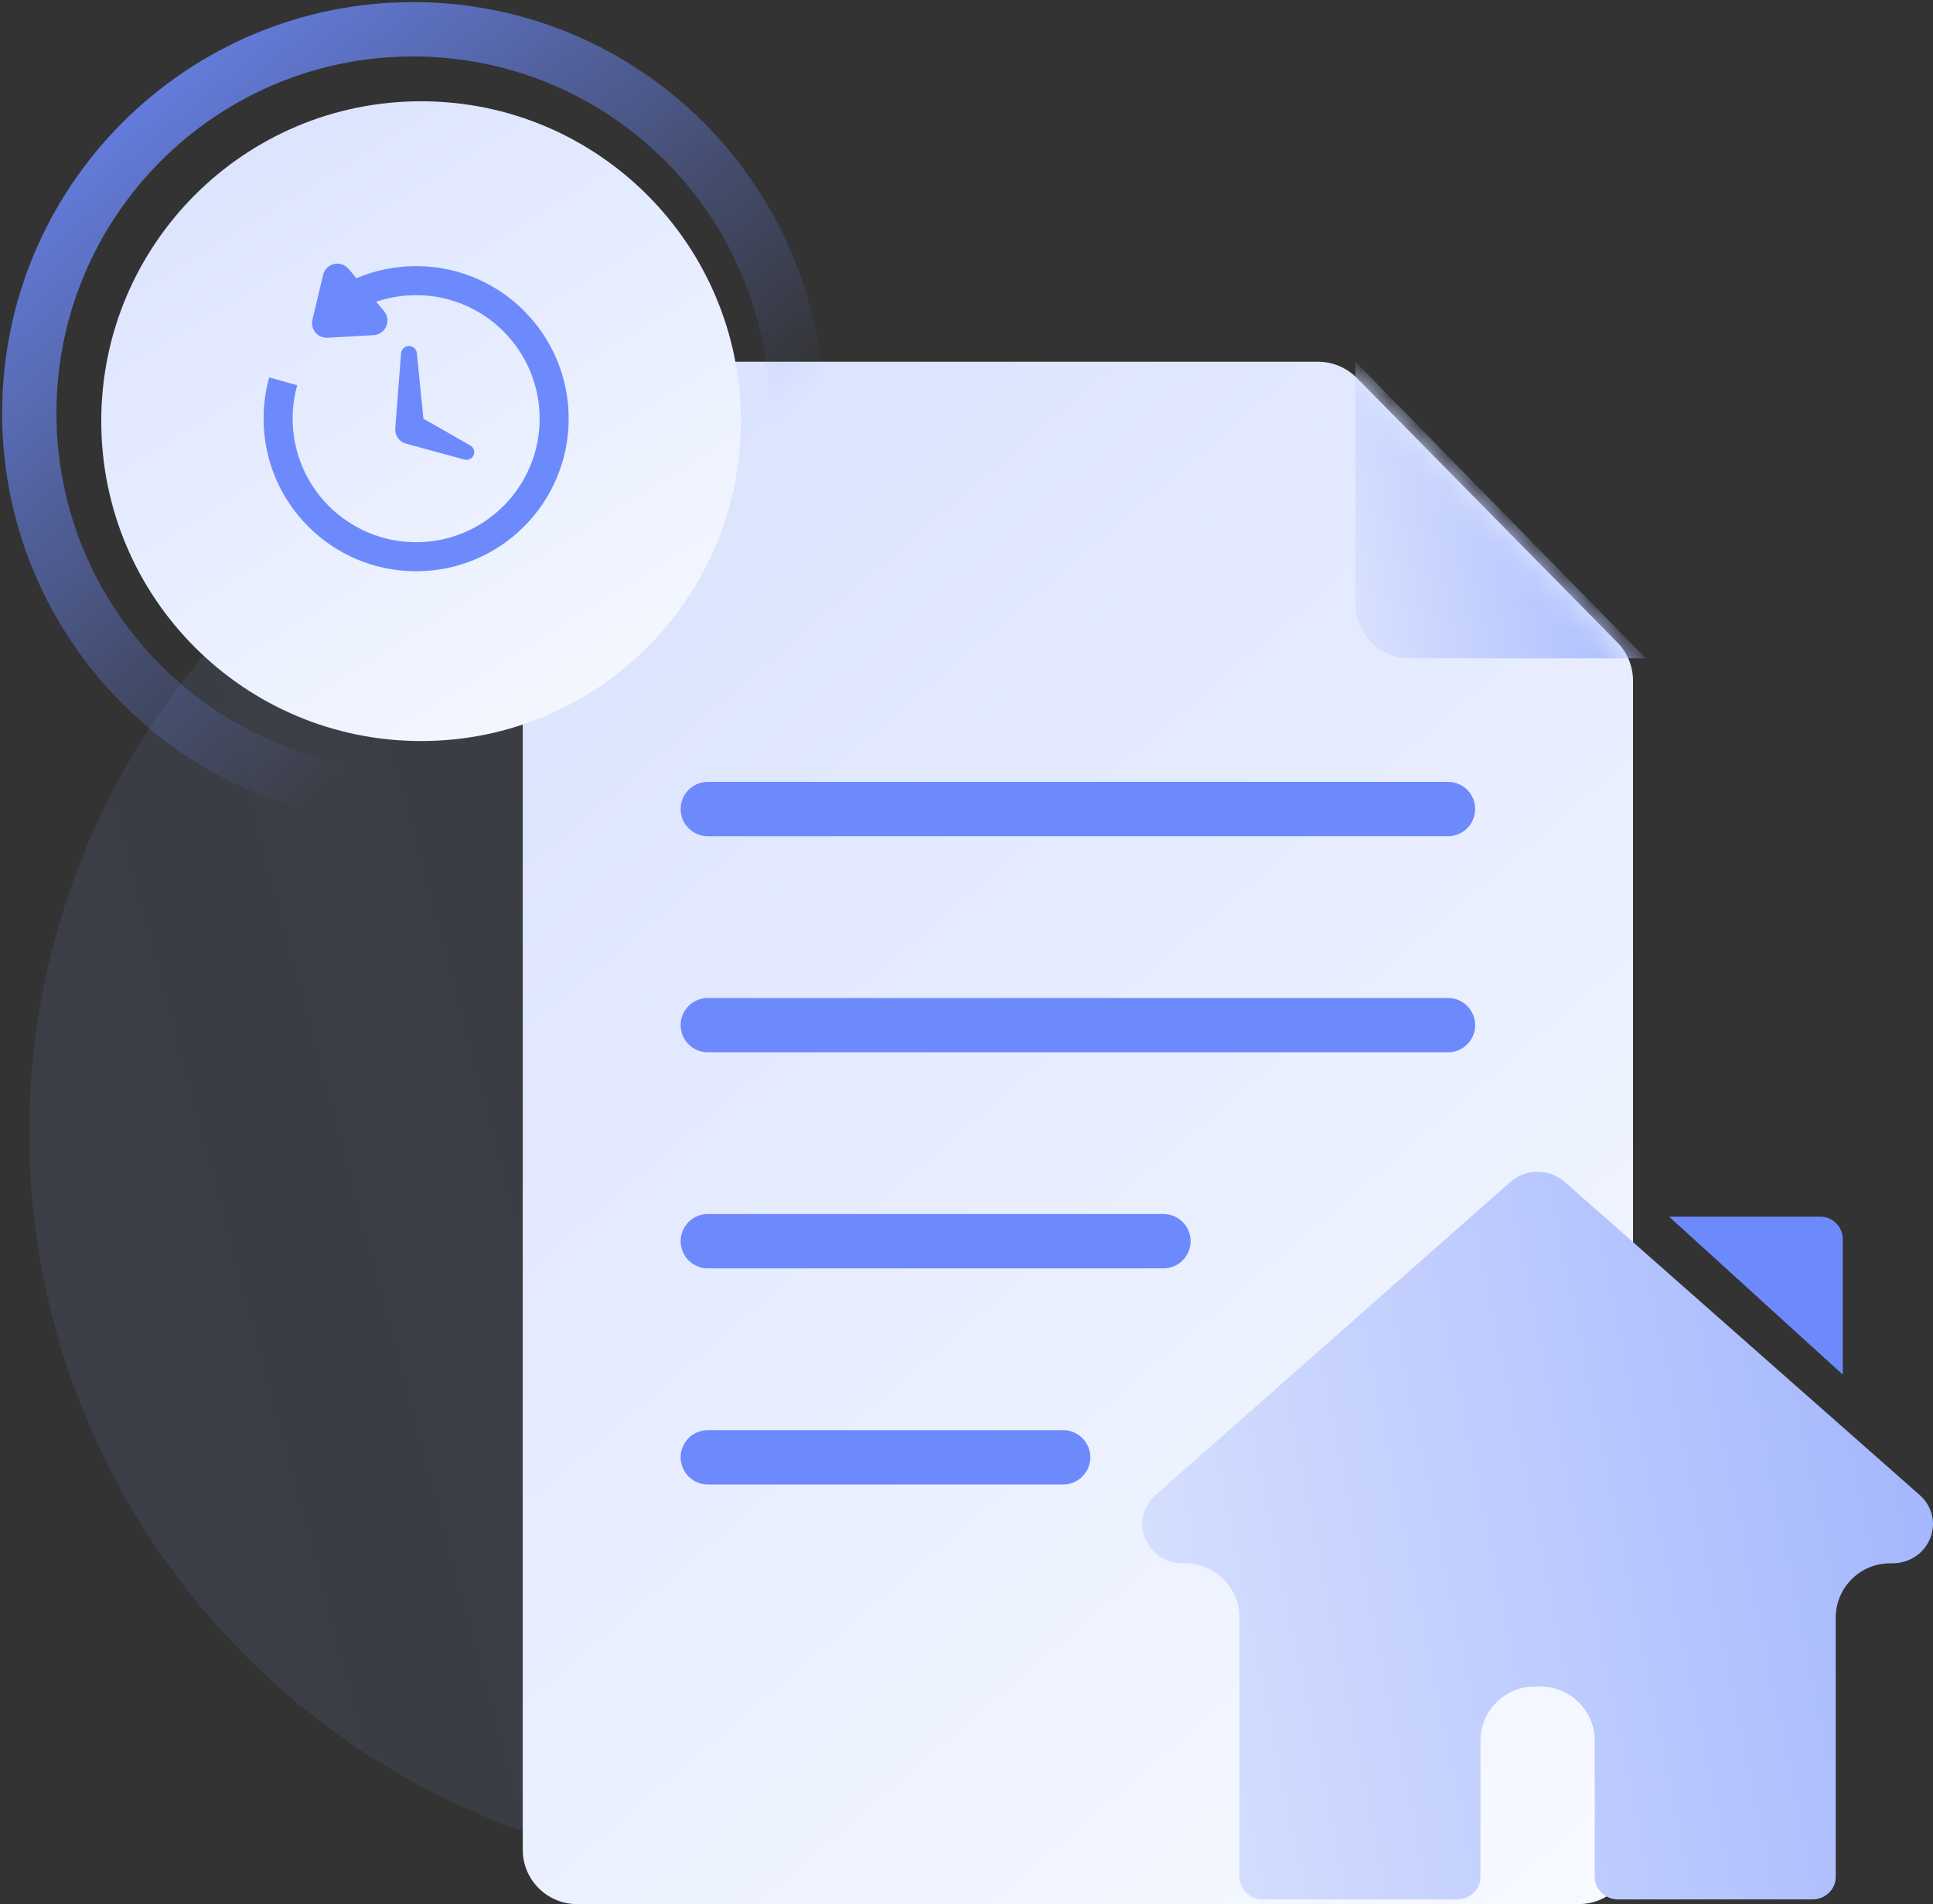 <?xml version="1.0" encoding="UTF-8"?> <svg xmlns="http://www.w3.org/2000/svg" width="66" height="65" viewBox="0 0 66 65" fill="none"><rect x="0" y="0" width="66" height="65" fill="#333333" stroke="none"/><path opacity="0.15" fill-rule="evenodd" clip-rule="evenodd" d="M26.272 63.947C40.23 63.947 51.545 52.632 51.545 38.675C51.545 24.717 40.23 13.402 26.272 13.402C12.315 13.402 1 24.717 1 38.675C1 52.632 12.315 63.947 26.272 63.947Z" fill="url(#paint0_linear)"></path><path d="M55.757 63.145C55.757 64.17 54.927 65 53.902 65H19.703C18.679 65 17.849 64.17 17.849 63.145V14.204C17.849 13.18 18.679 12.349 19.703 12.349H45.005C45.501 12.349 45.977 12.548 46.326 12.902L55.224 21.933C55.566 22.28 55.757 22.747 55.757 23.235V63.145Z" fill="url(#paint1_linear)"></path><mask id="mask0" maskUnits="userSpaceOnUse" x="17" y="12" width="39" height="53"><path d="M55.757 63.145C55.757 64.17 54.927 65 53.902 65H19.703C18.679 65 17.849 64.17 17.849 63.145V14.204C17.849 13.18 18.679 12.349 19.703 12.349H45.005C45.501 12.349 45.977 12.548 46.326 12.902L55.224 21.933C55.566 22.28 55.757 22.747 55.757 23.235V63.145Z" fill="url(#paint2_linear)"></path></mask><g mask="url(#mask0)"><path d="M56.195 22.474H48.135C47.11 22.474 46.28 21.644 46.28 20.62V12.349L56.195 22.474Z" fill="url(#paint3_linear)"></path></g><path d="M14.104 27.208C21.341 27.208 27.208 21.341 27.208 14.104C27.208 6.867 21.341 1 14.104 1C6.867 1 1 6.867 1 14.104C1 21.341 6.867 27.208 14.104 27.208Z" stroke="url(#paint4_linear)" stroke-width="1.855"></path><path d="M14.377 25.297C20.408 25.297 25.297 20.408 25.297 14.377C25.297 8.346 20.408 3.457 14.377 3.457C8.346 3.457 3.457 8.346 3.457 14.377C3.457 20.408 8.346 25.297 14.377 25.297Z" fill="url(#paint5_linear)"></path><path fill-rule="evenodd" clip-rule="evenodd" d="M13.693 12.062C13.704 11.921 13.822 11.812 13.963 11.812C14.102 11.812 14.219 11.917 14.233 12.056L14.457 14.292L16.06 15.209C16.142 15.255 16.193 15.342 16.193 15.436C16.193 15.61 16.028 15.735 15.861 15.69L13.863 15.145C13.632 15.082 13.478 14.863 13.496 14.624L13.693 12.062Z" fill="#6D8AFC"></path><path fill-rule="evenodd" clip-rule="evenodd" d="M11.902 9.179C11.638 8.864 11.128 8.985 11.033 9.384L10.667 10.915C10.59 11.241 10.848 11.549 11.182 11.53L12.757 11.441C13.168 11.418 13.376 10.935 13.111 10.62L12.844 10.301C13.277 10.153 13.737 10.076 14.209 10.076C16.537 10.076 18.425 11.964 18.425 14.292C18.425 16.621 16.537 18.509 14.209 18.509C11.88 18.509 9.992 16.621 9.992 14.292C9.992 13.901 10.045 13.518 10.148 13.15L9.193 12.883C9.067 13.331 9 13.804 9 14.292C9 17.169 11.332 19.501 14.209 19.501C17.085 19.501 19.417 17.169 19.417 14.292C19.417 11.416 17.085 9.084 14.209 9.084C13.485 9.084 12.796 9.231 12.17 9.498L11.902 9.179Z" fill="#6D8AFC"></path><path d="M24.167 27.618H49.44" stroke="#6D8AFC" stroke-width="1.855" stroke-linecap="round" stroke-linejoin="round"></path><path d="M24.167 34.995H49.44" stroke="#6D8AFC" stroke-width="1.855" stroke-linecap="round" stroke-linejoin="round"></path><path d="M24.167 42.371H39.724" stroke="#6D8AFC" stroke-width="1.855" stroke-linecap="round" stroke-linejoin="round"></path><path d="M24.167 49.748H36.3" stroke="#6D8AFC" stroke-width="1.855" stroke-linecap="round" stroke-linejoin="round"></path><path d="M65.546 51.036L53.432 40.352C52.901 39.883 52.099 39.883 51.568 40.352L39.453 51.036C39.028 51.412 38.887 51.99 39.095 52.511C39.303 53.031 39.81 53.367 40.386 53.367H40.466C41.49 53.367 42.321 54.197 42.321 55.221V64.071C42.321 64.496 42.676 64.84 43.115 64.84H49.755C50.193 64.84 50.549 64.496 50.549 64.071V59.426C50.549 58.402 51.379 57.572 52.404 57.572H52.597C53.621 57.572 54.451 58.402 54.451 59.426V64.071C54.451 64.496 54.807 64.84 55.245 64.84H61.885C62.323 64.84 62.679 64.496 62.679 64.071V55.221C62.679 54.197 63.509 53.367 64.534 53.367H64.614C65.19 53.367 65.697 53.031 65.905 52.511C66.113 51.99 65.972 51.412 65.546 51.036Z" fill="url(#paint6_linear)"></path><path d="M62.152 41.534H56.99L62.92 46.926V42.302C62.92 41.878 62.576 41.534 62.152 41.534Z" fill="#6D8AFC"></path><defs><linearGradient id="paint0_linear" x1="64.072" y1="48.381" x2="-53.757" y2="79.742" gradientUnits="userSpaceOnUse"><stop stop-color="#A6BFFE" stop-opacity="0.32"></stop><stop offset="1" stop-color="#6D8AFC"></stop></linearGradient><linearGradient id="paint1_linear" x1="55.365" y1="65" x2="-132.419" y2="-154.675" gradientUnits="userSpaceOnUse"><stop stop-color="#F7FAFF"></stop><stop offset="1" stop-color="#6D8AFC"></stop></linearGradient><linearGradient id="paint2_linear" x1="55.365" y1="65" x2="-132.419" y2="-154.675" gradientUnits="userSpaceOnUse"><stop stop-color="#F7FAFF"></stop><stop offset="1" stop-color="#6D8AFC"></stop></linearGradient><linearGradient id="paint3_linear" x1="40.861" y1="26.734" x2="68.56" y2="21.672" gradientUnits="userSpaceOnUse"><stop stop-color="#F7FAFF"></stop><stop offset="1" stop-color="#6D8AFC"></stop></linearGradient><linearGradient id="paint4_linear" x1="1" y1="1" x2="18.133" y2="21.362" gradientUnits="userSpaceOnUse"><stop stop-color="#6D8AFC"></stop><stop offset="1" stop-color="#6D8AFC" stop-opacity="0"></stop></linearGradient><linearGradient id="paint5_linear" x1="25.072" y1="25.297" x2="-45.328" y2="-89.085" gradientUnits="userSpaceOnUse"><stop stop-color="#F7FAFF"></stop><stop offset="1" stop-color="#6D8AFC"></stop></linearGradient><linearGradient id="paint6_linear" x1="24.244" y1="75.29" x2="99.111" y2="60.103" gradientUnits="userSpaceOnUse"><stop stop-color="#F7FAFF"></stop><stop offset="1" stop-color="#6D8AFC"></stop></linearGradient></defs></svg> 